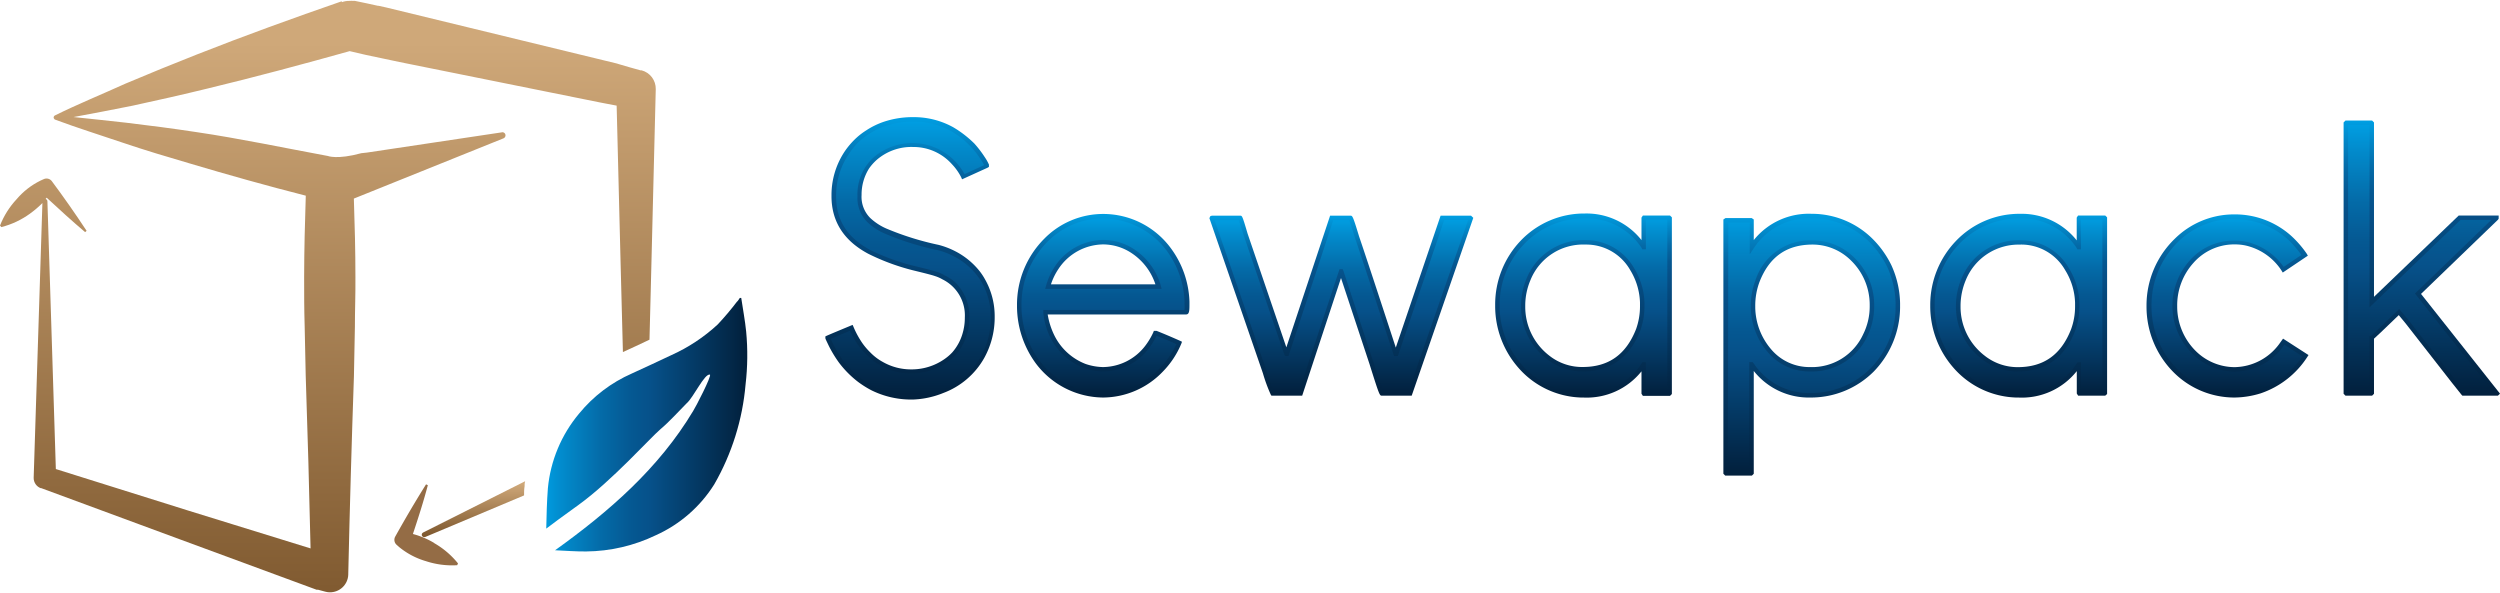 <svg xmlns="http://www.w3.org/2000/svg" xmlns:xlink="http://www.w3.org/1999/xlink" viewBox="0 0 334.88 79.44"><defs><style>.cls-1{fill:none;}.cls-2{fill:#946c45;}.cls-3{clip-path:url(#clip-path);}.cls-4{fill:url(#Dégradé_sans_nom);}.cls-5{clip-path:url(#clip-path-2);}.cls-6{fill:url(#Dégradé_sans_nom-2);}.cls-7{clip-path:url(#clip-path-3);}.cls-8{fill:url(#Dégradé_sans_nom_3);}.cls-9{fill:url(#Dégradé_sans_nom_32);}.cls-10{fill:url(#Dégradé_sans_nom_19);}.cls-11{fill:url(#Dégradé_sans_nom_32-2);}.cls-12{fill:url(#Dégradé_sans_nom_19-2);}.cls-13{fill:url(#Dégradé_sans_nom_32-3);}.cls-14{fill:url(#Dégradé_sans_nom_19-3);}.cls-15{fill:url(#Dégradé_sans_nom_32-4);}.cls-16{fill:url(#Dégradé_sans_nom_19-4);}.cls-17{fill:url(#Dégradé_sans_nom_32-5);}.cls-18{fill:url(#Dégradé_sans_nom_19-5);}.cls-19{fill:url(#Dégradé_sans_nom_32-6);}.cls-20{fill:url(#Dégradé_sans_nom_19-6);}.cls-21{fill:url(#Dégradé_sans_nom_32-7);}.cls-22{fill:url(#Dégradé_sans_nom_19-7);}.cls-23{fill:url(#Dégradé_sans_nom_32-8);}.cls-24{fill:url(#Dégradé_sans_nom_19-8);}</style><clipPath id="clip-path" transform="translate(0 0)"><path class="cls-1" d="M45.78.17c-6.5,2.25-13,4.6-19.39,7.12q-4.8,1.89-9.58,3.91c-3.15,1.43-6.35,2.73-9.47,4.27a.3.3,0,0,0-.15.21h0s0,0,0,0a.43.43,0,0,0,0,.11l0,0a.28.28,0,0,0,.11.17v0s0,.05.07.06c3,1.12,6,2.05,9,3.07s6,1.91,9,2.79c5.17,1.54,10.37,3,15.59,4.33-.12,3.61-.21,7.22-.22,10.84,0,2.21,0,4.42.07,6.63l.14,6.62q.39,11.58.65,23.16L25.27,68.41,7.48,62.83,6.35,26.94a.34.34,0,0,0-.24-.29,1.15,1.15,0,0,0,.14-.17c1.69,1.57,3.39,3.12,5.15,4.61l.2-.17Q9.35,27.5,6.93,24.25A.89.89,0,0,0,5.85,24l-.42.19a9.91,9.91,0,0,0-3.2,2.49A11.1,11.1,0,0,0,0,30.22l.18.2A11.27,11.27,0,0,0,4,28.63,13.59,13.59,0,0,0,5.68,27.2L4.51,64a1.46,1.46,0,0,0,.94,1.39l.08,0L24,72.21,42.42,79l.08,0,.12,0,.93.25a2.27,2.27,0,0,0,.59.09A2.45,2.45,0,0,0,46.65,77V76.9q.3-13.26.76-26.51l.13-6.62c0-2.21.09-4.42.07-6.63,0-3.51-.09-7-.21-10.54l20.07-8.08a.43.43,0,0,0,.22-.54.42.42,0,0,0-.55-.24l-18,2.7-.74.08h0c-3.24.89-4.5.37-4.5.37h0c-5.85-1.08-11.73-2.33-17.63-3.2-3.1-.47-6.22-.88-9.35-1.25-2.36-.25-4.71-.53-7.07-.76,2.64-.48,5.26-1,7.9-1.52,3.37-.73,6.74-1.49,10.09-2.31,6.38-1.54,12.71-3.24,19-5,1.66.41,2.86.66,4.18.93h0l2.5.53v0l26.83,5.41h0l.83.16h0l1.42.27.53,21.13c.11,4,.2,7.92.31,11.88l1.74-.8L87,45.5c.09-3.42.17-6.84.26-10.25l.58-23.31a2.55,2.55,0,0,0-1.9-2.52l-.15,0L84.29,9l-1.4-.41-.25-.08v0L51.73,1V1l-1-.22-.09,0h0c-1-.22-2.06-.46-3.09-.66l-.19,0a3.45,3.45,0,0,0-.57,0,2.81,2.81,0,0,0-1,.17"/></clipPath><linearGradient id="Dégradé_sans_nom" x1="-56.01" y1="331" x2="-55.71" y2="331" gradientTransform="matrix(0, 246.48, 246.48, 0, -81541.29, 13811.16)" gradientUnits="userSpaceOnUse"><stop offset="0" stop-color="#cfa879"/><stop offset="1" stop-color="#815b31"/></linearGradient><clipPath id="clip-path-2" transform="translate(0 0)"><path class="cls-1" d="M56.68,71.33a.33.33,0,0,0-.16.43.34.34,0,0,0,.44.17L70.2,66.36c0-.41,0-.81.07-1.22,0-.23,0-.45.08-.68Z"/></clipPath><linearGradient id="Dégradé_sans_nom-2" x1="-62.6" y1="324.94" x2="-62.31" y2="324.94" gradientTransform="matrix(0, 23.27, 23.27, 0, -7496.33, 1521.45)" xlink:href="#Dégradé_sans_nom"/><clipPath id="clip-path-3" transform="translate(0 0)"><path class="cls-1" d="M98.75,40.37a38.78,38.78,0,0,1-2.6,3.08,23,23,0,0,1-6.22,4.12c-1.75.84-3.52,1.64-5.29,2.46a19,19,0,0,0-7.07,5.37,18.22,18.22,0,0,0-4.18,10c-.14,1.8-.18,3.6-.22,5.41,1-.75,1.74-1.32,4.37-3.21,4.4-3.18,9.62-9,10.91-10.09S90.81,55.19,92,54c.88-.75,2.38-4,3.09-3.82.31.09-2,4.54-2.24,4.87-4.61,7.7-11.3,13.5-18.5,18.66,1.38.06,2.77.17,4.15.16a22,22,0,0,0,9.36-2.18,17.91,17.91,0,0,0,7.81-6.8A32.42,32.42,0,0,0,99.87,51.5a33.51,33.51,0,0,0,.08-7.08c-.15-1.51-.44-3-.66-4.51l-.19,0a4.34,4.34,0,0,1-.35.49"/></clipPath><linearGradient id="Dégradé_sans_nom_3" x1="-57.87" y1="332.91" x2="-57.57" y2="332.91" gradientTransform="matrix(91, 0, 0, -91, 5338.81, 30349.98)" gradientUnits="userSpaceOnUse"><stop offset="0" stop-color="#009fe3"/><stop offset="0.1" stop-color="#028bcc"/><stop offset="0.29" stop-color="#046ba8"/><stop offset="0.44" stop-color="#055892"/><stop offset="0.53" stop-color="#06518a"/><stop offset="1" stop-color="#02203c"/></linearGradient><linearGradient id="Dégradé_sans_nom_32" x1="121.95" y1="16.01" x2="121.95" y2="53.22" gradientUnits="userSpaceOnUse"><stop offset="0" stop-color="#009fe3"/><stop offset="0.1" stop-color="#028bcc"/><stop offset="0.29" stop-color="#046ba8"/><stop offset="0.44" stop-color="#055892"/><stop offset="0.53" stop-color="#06518a"/><stop offset="1" stop-color="#02203d"/></linearGradient><linearGradient id="Dégradé_sans_nom_19" x1="121.94" y1="15.71" x2="121.94" y2="53.52" gradientUnits="userSpaceOnUse"><stop offset="0" stop-color="#009fe3"/><stop offset="0.06" stop-color="#028bcc"/><stop offset="0.17" stop-color="#046ba8"/><stop offset="0.26" stop-color="#055892"/><stop offset="0.32" stop-color="#06518a"/><stop offset="1" stop-color="#02203d"/></linearGradient><linearGradient id="Dégradé_sans_nom_32-2" x1="147.75" y1="28.97" x2="147.75" y2="52.95" xlink:href="#Dégradé_sans_nom_32"/><linearGradient id="Dégradé_sans_nom_19-2" x1="147.75" y1="28.67" x2="147.75" y2="53.25" xlink:href="#Dégradé_sans_nom_19"/><linearGradient id="Dégradé_sans_nom_32-3" x1="179.65" y1="29.19" x2="179.65" y2="52.73" xlink:href="#Dégradé_sans_nom_32"/><linearGradient id="Dégradé_sans_nom_19-3" x1="179.66" y1="28.89" x2="179.66" y2="53.03" xlink:href="#Dégradé_sans_nom_19"/><linearGradient id="Dégradé_sans_nom_32-4" x1="212.11" y1="28.94" x2="212.11" y2="52.95" xlink:href="#Dégradé_sans_nom_32"/><linearGradient id="Dégradé_sans_nom_19-4" x1="212.11" y1="28.64" x2="212.11" y2="53.25" xlink:href="#Dégradé_sans_nom_19"/><linearGradient id="Dégradé_sans_nom_32-5" x1="242.69" y1="28.94" x2="242.69" y2="63.41" xlink:href="#Dégradé_sans_nom_32"/><linearGradient id="Dégradé_sans_nom_19-5" x1="242.69" y1="28.64" x2="242.69" y2="63.71" xlink:href="#Dégradé_sans_nom_19"/><linearGradient id="Dégradé_sans_nom_32-6" x1="270.39" y1="28.94" x2="270.39" y2="52.95" xlink:href="#Dégradé_sans_nom_32"/><linearGradient id="Dégradé_sans_nom_19-6" x1="270.39" y1="28.64" x2="270.39" y2="53.25" xlink:href="#Dégradé_sans_nom_19"/><linearGradient id="Dégradé_sans_nom_32-7" x1="298.34" y1="29.02" x2="298.34" y2="52.95" xlink:href="#Dégradé_sans_nom_32"/><linearGradient id="Dégradé_sans_nom_19-7" x1="298.4" y1="28.72" x2="298.4" y2="53.25" xlink:href="#Dégradé_sans_nom_19"/><linearGradient id="Dégradé_sans_nom_32-8" x1="324.35" y1="16.45" x2="324.35" y2="52.73" xlink:href="#Dégradé_sans_nom_32"/><linearGradient id="Dégradé_sans_nom_19-8" x1="324.41" y1="16.15" x2="324.41" y2="53.03" xlink:href="#Dégradé_sans_nom_19"/></defs><g id="Calque_2" data-name="Calque 2"><g id="Texte"><path class="cls-2" d="M58.19,72.75a11.09,11.09,0,0,0-2.88-1.22c.72-2.17,1.42-4.34,2-6.54l-.24-.11c-1.45,2.31-2.82,4.65-4.13,7a.89.89,0,0,0,.19,1.1l.35.31a10.1,10.1,0,0,0,3.58,1.88,11.21,11.21,0,0,0,4.18.54l.11-.24a11.26,11.26,0,0,0-3.21-2.73" transform="translate(0 0)"/><g class="cls-3"><rect class="cls-4" width="87.84" height="79.44"/></g><g class="cls-5"><rect class="cls-6" x="56.45" y="64.46" width="13.89" height="7.54"/></g><g class="cls-7"><rect class="cls-8" x="73.17" y="39.88" width="27" height="33.99"/></g><path class="cls-9" d="M122.13,16h.4a10.71,10.71,0,0,1,5,1.31,15.37,15.37,0,0,1,1.68,1.17c.28.23.64.57,1.09,1a13.67,13.67,0,0,1,1.34,1.76,6.17,6.17,0,0,1,.54,1v0l-3.14,1.43a8,8,0,0,0-1.29-1.83,7.2,7.2,0,0,0-5.4-2.4h0a7.3,7.3,0,0,0-5.08,1.83,7.07,7.07,0,0,0-1,1.19,6.9,6.9,0,0,0-1.06,3.72,4.26,4.26,0,0,0,1.26,3.29A7.69,7.69,0,0,0,118.64,31a37.83,37.83,0,0,0,7.09,2.21,9.77,9.77,0,0,1,2.13.82,9.49,9.49,0,0,1,3.27,2.7,6.42,6.42,0,0,1,.69,1.09A9.68,9.68,0,0,1,133,42.4v.07l0,.1,0,.1v.07a10.85,10.85,0,0,1-1.36,5.16,10.23,10.23,0,0,1-5.33,4.56,11.66,11.66,0,0,1-4,.76h-.42a11.57,11.57,0,0,1-5-1.21,11.81,11.81,0,0,1-1.76-1.12,13.05,13.05,0,0,1-2.48-2.5,15.51,15.51,0,0,1-1.31-2.15q-.45-.95-.45-1c.07,0,1.13-.48,3.2-1.34a11.73,11.73,0,0,0,1.24,2.23,9.19,9.19,0,0,0,1.09,1.26,7.3,7.3,0,0,0,1.73,1.31,7.82,7.82,0,0,0,3.91,1h.13a8,8,0,0,0,4.51-1.41,6.88,6.88,0,0,0,1.11-1,7,7,0,0,0,1.42-2.56,7.56,7.56,0,0,0,.34-2.2v-.08a6.07,6.07,0,0,0-1.76-4.41,6.31,6.31,0,0,0-1.46-1,4.61,4.61,0,0,0-1-.45c-.33-.11-1.18-.34-2.55-.67a29,29,0,0,1-6.27-2.23q-4.78-2.52-4.78-7.45v-.2a10.2,10.2,0,0,1,1.86-5.85A10,10,0,0,1,114.63,19a8.92,8.92,0,0,1,1.56-1.24,10.3,10.3,0,0,1,2.33-1.14A12.15,12.15,0,0,1,122.13,16Z" transform="translate(0 0)"/><path class="cls-10" d="M122.28,53.52h-.42a12,12,0,0,1-5.13-1.24,13.25,13.25,0,0,1-1.81-1.14,13.45,13.45,0,0,1-2.54-2.57,16.23,16.23,0,0,1-1.34-2.2c-.48-1-.48-1-.48-1.12v-.19l.17-.08s.1-.06,3.21-1.35l.27-.11.12.27A11.92,11.92,0,0,0,115.54,46a8.88,8.88,0,0,0,1.06,1.23,6.9,6.9,0,0,0,1.65,1.25,7.58,7.58,0,0,0,3.78,1h.13a7.66,7.66,0,0,0,4.34-1.37,6.38,6.38,0,0,0,1.07-.92,6.6,6.6,0,0,0,1.34-2.43,7.35,7.35,0,0,0,.33-2.12v-.08a5.38,5.38,0,0,0-3-5.14,4.77,4.77,0,0,0-1-.44c-.33-.12-1.18-.34-2.53-.67A29.48,29.48,0,0,1,116.32,34c-3.28-1.74-4.94-4.33-4.94-7.72v-.2a10.51,10.51,0,0,1,1.91-6,10.63,10.63,0,0,1,1.12-1.32,9.21,9.21,0,0,1,1.63-1.3,10.32,10.32,0,0,1,2.38-1.16,12.19,12.19,0,0,1,3.71-.61h.4a10.89,10.89,0,0,1,5.15,1.35,14.19,14.19,0,0,1,1.72,1.19,14.81,14.81,0,0,1,1.12,1,14.51,14.51,0,0,1,1.39,1.82,5.8,5.8,0,0,1,.56,1l0,.11v.19l-.17.11-3.43,1.56-.12-.28a7.38,7.38,0,0,0-1.24-1.75,6.9,6.9,0,0,0-5.17-2.3,7.09,7.09,0,0,0-4.93,1.75,6.76,6.76,0,0,0-1,1.13,6.58,6.58,0,0,0-1,3.56,4,4,0,0,0,1.16,3.07,7.63,7.63,0,0,0,2.15,1.41,38.47,38.47,0,0,0,7,2.19,10.67,10.67,0,0,1,2.21.84,9.91,9.91,0,0,1,2.21,1.53,9.49,9.49,0,0,1,1.17,1.27,8.44,8.44,0,0,1,.71,1.12,10,10,0,0,1,1.22,4.75v.34a11.18,11.18,0,0,1-1.4,5.3,10.49,10.49,0,0,1-5.48,4.69A11.85,11.85,0,0,1,122.28,53.52Zm-11-8.12c.06.14.16.36.33.71a16.53,16.53,0,0,0,1.28,2.11,13.32,13.32,0,0,0,2.42,2.44A13.47,13.47,0,0,0,117,51.74a11.41,11.41,0,0,0,4.87,1.18h.42a11.34,11.34,0,0,0,3.94-.75,9.9,9.9,0,0,0,5.17-4.42,10.69,10.69,0,0,0,1.32-5V42.4a9.47,9.47,0,0,0-1.15-4.47,7.48,7.48,0,0,0-.67-1,8.43,8.43,0,0,0-1.09-1.18,9.08,9.08,0,0,0-2.07-1.43,9.72,9.72,0,0,0-2.08-.8,37.81,37.81,0,0,1-7.14-2.23,8,8,0,0,1-2.31-1.51,4.55,4.55,0,0,1-1.35-3.51A6.69,6.69,0,0,1,117,21.1a7.95,7.95,0,0,1,11,.57,9.24,9.24,0,0,1,1.21,1.65l2.62-1.2c-.12-.22-.25-.45-.41-.69a12,12,0,0,0-1.32-1.73c-.42-.42-.78-.76-1.05-1a13.79,13.79,0,0,0-1.65-1.14,10.33,10.33,0,0,0-4.85-1.27h-.4a11.57,11.57,0,0,0-3.52.58,9.88,9.88,0,0,0-2.26,1.1,9.09,9.09,0,0,0-1.52,1.21,9.3,9.3,0,0,0-1,1.24A9.87,9.87,0,0,0,112,26.12v.2c0,3.19,1.51,5.54,4.62,7.19a29.11,29.11,0,0,0,6.2,2.2c1.39.34,2.24.56,2.58.68a4.3,4.3,0,0,1,1.1.48,5.71,5.71,0,0,1,1.5,1,6.41,6.41,0,0,1,1.86,4.63v.08a7.8,7.8,0,0,1-.36,2.29A7.19,7.19,0,0,1,128,47.57a6.9,6.9,0,0,1-1.18,1,8.32,8.32,0,0,1-4.67,1.45H122A8.3,8.3,0,0,1,118,49a7.92,7.92,0,0,1-1.79-1.36A10.78,10.78,0,0,1,115,46.3a12.86,12.86,0,0,1-1.14-2Z" transform="translate(0 0)"/><path class="cls-11" d="M147.83,29a10.89,10.89,0,0,1,8.74,4.51A12.26,12.26,0,0,1,159,40.39v.3q0,1.14-.15,1.14H140a8.84,8.84,0,0,0,1,3.34,7.58,7.58,0,0,0,6.74,4.31,7.46,7.46,0,0,0,5.88-2.95,9.93,9.93,0,0,0,1.14-1.9h0c1.33.52,2.38,1,3.14,1.33a11.44,11.44,0,0,1-2.43,3.65A10.79,10.79,0,0,1,147.78,53a11.06,11.06,0,0,1-8.85-4.53,12.59,12.59,0,0,1-2.4-7.31v-.23a12.18,12.18,0,0,1,3.54-8.67A10.77,10.77,0,0,1,147.83,29Zm-7.46,9.44h14.82a8.43,8.43,0,0,0-3.52-4.79,7.2,7.2,0,0,0-3.94-1.16,7.54,7.54,0,0,0-6.17,3.37A8.56,8.56,0,0,0,140.37,38.41Z" transform="translate(0 0)"/><path class="cls-12" d="M147.78,53.25a11.37,11.37,0,0,1-9.08-4.64,13,13,0,0,1-2.47-7.5v-.23A12.49,12.49,0,0,1,139.86,32a11.05,11.05,0,0,1,8-3.34,11.25,11.25,0,0,1,9,4.62,12.71,12.71,0,0,1,2.47,7.1v.3c0,.89,0,1.44-.45,1.44H140.34a9.92,9.92,0,0,0,.95,2.92,7.81,7.81,0,0,0,4.12,3.71,7.68,7.68,0,0,0,2.34.42,7.21,7.21,0,0,0,5.65-2.84,9.49,9.49,0,0,0,1.09-1.82l.07-.19.37,0c1.33.53,2.4,1,3.16,1.34l.24.12-.09.25a11.76,11.76,0,0,1-2.48,3.75A11.15,11.15,0,0,1,147.78,53.25Zm.05-24a10.51,10.51,0,0,0-7.55,3.16,11.92,11.92,0,0,0-3.45,8.45v.23a12.34,12.34,0,0,0,2.35,7.14,10.8,10.8,0,0,0,8.6,4.4,10.57,10.57,0,0,0,7.54-3.26,12,12,0,0,0,2.26-3.27c-.68-.32-1.57-.69-2.65-1.12a10.61,10.61,0,0,1-1.06,1.71,7.81,7.81,0,0,1-6.12,3.07,8.15,8.15,0,0,1-2.54-.46,8.39,8.39,0,0,1-4.46-4,9.08,9.08,0,0,1-1-3.48v-.3h18.92a5.93,5.93,0,0,0,0-.84v-.3a12.12,12.12,0,0,0-2.35-6.75A10.7,10.7,0,0,0,147.83,29.27Zm7.77,9.44H140l.11-.38a9.16,9.16,0,0,1,1.23-2.67,7.86,7.86,0,0,1,6.42-3.5,7.5,7.5,0,0,1,4.1,1.21,8.72,8.72,0,0,1,3.64,4.94Zm-14.83-.6h14a8,8,0,0,0-3.26-4.23,6.9,6.9,0,0,0-3.78-1.12A7.28,7.28,0,0,0,141.8,36,8.37,8.37,0,0,0,140.77,38.11Z" transform="translate(0 0)"/><path class="cls-13" d="M166.09,29.19a15.43,15.43,0,0,1,.77,2.2l5.45,16h.05l6-18.16,0,0h2.53a15.39,15.39,0,0,1,.86,2.53q1,2.82,5.18,15.68H187l6.17-18.21h3.74l.07.07-8.13,23.47h-3.76a35.18,35.18,0,0,1-1.36-4l-4.09-12.36h0l-5.42,16.38h-3.75a29.19,29.19,0,0,1-1-2.83L162.3,29.24l0,0Z" transform="translate(0 0)"/><path class="cls-14" d="M189.1,53h-4c-.29,0-.32,0-1.65-4.23l-3.82-11.53L174.43,53h-4.12l-.09-.14A21.12,21.12,0,0,1,169.17,50L162,29.22l.14-.28.21-.05h3.77c.27,0,.29,0,1,2.41l5.19,15.23,5.86-17.64h2.72c.27,0,.32,0,1.15,2.74.62,1.81,2.24,6.7,4.93,14.93l6-17.67h4.08l.3.29Zm-3.8-.6h3.37l8-22.94h-3.21L187.24,47.7h-.51l-.06-.21c-2.85-8.67-4.54-13.8-5.18-15.68-.47-1.53-.67-2.11-.76-2.32h-2.14l-6,18.21h-.43l-.12-.2-5.45-16c-.4-1.28-.58-1.8-.66-2H162.7l7,20.31c.57,1.72.81,2.38.92,2.63H174l5.43-16.38h.43l.09.21L184,48.62C184.86,51.23,185.18,52.13,185.3,52.43Z" transform="translate(0 0)"/><path class="cls-15" d="M212.3,28.94a9.12,9.12,0,0,1,7.78,4l.07.14h0V29.24l0-.08h3.34l.08.08V52.65l-.08.08h-3.34l0-.08V48.84h0A9,9,0,0,1,212.08,53v0L212,53a11.23,11.23,0,0,1-8.43-3.86,12.22,12.22,0,0,1-3-8v-.3a12,12,0,0,1,3.34-8.33A11.42,11.42,0,0,1,212.3,28.94Zm-8.25,11.92V41a8.51,8.51,0,0,0,3.32,6.87A7.41,7.41,0,0,0,212,49.46q5.38,0,7.43-5.28a9,9,0,0,0,.55-3.07v-.55a9,9,0,0,0-1.36-4.51,7.13,7.13,0,0,0-6.22-3.59,7.94,7.94,0,0,0-7.63,5A9,9,0,0,0,204.05,40.86Z" transform="translate(0 0)"/><path class="cls-16" d="M212.08,53.25h-.3a11.6,11.6,0,0,1-8.4-4,12.53,12.53,0,0,1-3.1-8.18v-.3a12.37,12.37,0,0,1,3.42-8.53,11.74,11.74,0,0,1,8.6-3.64,9.38,9.38,0,0,1,7.58,3.56V29.15l.19-.28h3.63l.25.24V52.78l-.25.25h-3.63l-.19-.29v-3A9.38,9.38,0,0,1,212.08,53.25Zm.22-24a11.12,11.12,0,0,0-8.16,3.46,11.75,11.75,0,0,0-3.26,8.11v.3a11.89,11.89,0,0,0,3,7.78A11,11,0,0,0,212,52.65l.37-.18,0,.18a8.68,8.68,0,0,0,7.55-4l.09-.13h.46l0,.3v3.59h2.87v-23h-2.87V33.4H220l-.18-.31A8.86,8.86,0,0,0,212.3,29.24ZM212,49.76a7.75,7.75,0,0,1-4.82-1.68,8.84,8.84,0,0,1-3.43-7.1v-.12a9.46,9.46,0,0,1,.74-3.56,8.26,8.26,0,0,1,7.91-5.14,7.44,7.44,0,0,1,6.47,3.73,9.36,9.36,0,0,1,1.41,4.67v.55a9.55,9.55,0,0,1-.56,3.17C218.3,47.92,215.7,49.76,212,49.76Zm.4-17A7.61,7.61,0,0,0,205,37.54a8.74,8.74,0,0,0-.69,3.32V41a8.24,8.24,0,0,0,3.21,6.63A7.08,7.08,0,0,0,212,49.16c3.48,0,5.82-1.67,7.16-5.09a9.05,9.05,0,0,0,.52-3v-.55a8.85,8.85,0,0,0-1.32-4.36A6.76,6.76,0,0,0,212.4,32.76Z" transform="translate(0 0)"/><path class="cls-17" d="M242.7,28.94l0,0h0l0,0a11.2,11.2,0,0,1,7.76,3.2,12.67,12.67,0,0,1,2.52,3.52,12.42,12.42,0,0,1,1.14,5v.55a12.18,12.18,0,0,1-3.44,8.35A11.56,11.56,0,0,1,242.5,53a9.13,9.13,0,0,1-7.78-4l-.07-.13h0V63.33l-.07.08h-3.32l-.08-.08V29.56l.08,0h3.32l.07,0v3.52A9.09,9.09,0,0,1,242.7,28.94Zm-7.88,12v.25A9.06,9.06,0,0,0,237,47a7,7,0,0,0,5.45,2.51,7.88,7.88,0,0,0,7.39-4.54,8.73,8.73,0,0,0,.91-3.81v-.37a8.52,8.52,0,0,0-2.62-6.1,7.58,7.58,0,0,0-5.31-2.18q-5.37,0-7.4,5.18A9.3,9.3,0,0,0,234.82,41Z" transform="translate(0 0)"/><path class="cls-18" d="M234.67,63.71H231.1l-.25-.25V29.4l.29-.19h3.5l.28.19v2.76a9.43,9.43,0,0,1,7.78-3.52h.19a11.55,11.55,0,0,1,7.87,3.28,13,13,0,0,1,2.6,3.62,12.8,12.8,0,0,1,1.16,5.12v.55A12.48,12.48,0,0,1,251,49.76a11.89,11.89,0,0,1-8.5,3.49,9.38,9.38,0,0,1-7.58-3.56V63.46Zm-3.22-.6h2.87V48.51h.47l.19.27a8.87,8.87,0,0,0,7.52,3.87,11.28,11.28,0,0,0,8.07-3.31,11.9,11.9,0,0,0,3.35-8.13v-.55a12.16,12.16,0,0,0-1.11-4.88,12.32,12.32,0,0,0-2.47-3.43A10.92,10.92,0,0,0,243,29.24l-.21.05h-.18l0-.05a8.82,8.82,0,0,0-7.68,4l-.55.82V29.81h-2.87Zm11-13.35a7.29,7.29,0,0,1-5.67-2.61,9.4,9.4,0,0,1-2.26-5.94V41a9.69,9.69,0,0,1,.62-3.43,7.7,7.7,0,0,1,7.68-5.37,7.86,7.86,0,0,1,5.51,2.26,8.86,8.86,0,0,1,2.72,6.32v.37a9.14,9.14,0,0,1-.94,3.94A8.21,8.21,0,0,1,242.45,49.76Zm.37-17c-3.48,0-5.81,1.63-7.13,5a9.08,9.08,0,0,0-.57,3.21v.25a8.81,8.81,0,0,0,2.12,5.56,6.71,6.71,0,0,0,5.21,2.39,7.53,7.53,0,0,0,7.12-4.38,8.34,8.34,0,0,0,.88-3.67v-.37a8.25,8.25,0,0,0-2.54-5.89A7.29,7.29,0,0,0,242.82,32.76Z" transform="translate(0 0)"/><path class="cls-19" d="M270.58,28.94a9.13,9.13,0,0,1,7.78,4l.07.14h0V29.24l.05-.08h3.35l.07.08V52.65l-.07.08H278.5l-.05-.08V48.84h0A9,9,0,0,1,270.35,53v0l-.05,0a11.22,11.22,0,0,1-8.42-3.86,12.17,12.17,0,0,1-3-8v-.3a12,12,0,0,1,3.34-8.33A11.42,11.42,0,0,1,270.58,28.94Zm-8.26,11.92V41a8.54,8.54,0,0,0,3.32,6.87,7.44,7.44,0,0,0,4.64,1.61q5.37,0,7.43-5.28a9.21,9.21,0,0,0,.55-3.07v-.55a9,9,0,0,0-1.37-4.51,7.11,7.11,0,0,0-6.22-3.59,8,8,0,0,0-7.63,5A9,9,0,0,0,262.32,40.86Z" transform="translate(0 0)"/><path class="cls-20" d="M270.35,53.25h-.3a11.59,11.59,0,0,1-8.39-4,12.53,12.53,0,0,1-3.1-8.18v-.3A12.37,12.37,0,0,1,262,32.28a11.74,11.74,0,0,1,8.6-3.64,9.4,9.4,0,0,1,7.58,3.56V29.15l.18-.28H282l.25.24V52.78L282,53h-3.63l-.18-.29v-3A9.38,9.38,0,0,1,270.35,53.25Zm.23-24a11.16,11.16,0,0,0-8.17,3.46,11.75,11.75,0,0,0-3.26,8.11v.3a11.9,11.9,0,0,0,3,7.78,11,11,0,0,0,8.12,3.76l.37-.18,0,.18a8.69,8.69,0,0,0,7.56-4l.09-.13h.46l0,.3v3.59h2.87v-23h-2.87V33.4h-.48l-.18-.31A8.87,8.87,0,0,0,270.58,29.24Zm-.3,20.52a7.75,7.75,0,0,1-4.82-1.68A8.85,8.85,0,0,1,262,41v-.12a9.29,9.29,0,0,1,.75-3.56,8.24,8.24,0,0,1,7.9-5.14,7.42,7.42,0,0,1,6.47,3.73,9.38,9.38,0,0,1,1.42,4.67v.55a9.31,9.31,0,0,1-.57,3.17C276.58,47.92,274,49.76,270.28,49.76Zm.39-17a7.63,7.63,0,0,0-7.36,4.78,8.94,8.94,0,0,0-.69,3.32V41a8.24,8.24,0,0,0,3.21,6.63,7.11,7.11,0,0,0,4.45,1.55c3.48,0,5.82-1.67,7.15-5.09a8.81,8.81,0,0,0,.53-3v-.55a8.76,8.76,0,0,0-1.33-4.36A6.76,6.76,0,0,0,270.67,32.76Z" transform="translate(0 0)"/><path class="cls-21" d="M299,29h.64a10.91,10.91,0,0,1,7,2.72,12.92,12.92,0,0,1,2.13,2.45l-2.87,1.94a8,8,0,0,0-4.36-3.32,6.58,6.58,0,0,0-2-.33h-.4A7.59,7.59,0,0,0,293.59,35,8.8,8.8,0,0,0,291.34,41v.12A8.64,8.64,0,0,0,294,47.33a7.61,7.61,0,0,0,11.5-1l.37-.52,2.93,1.88a11.64,11.64,0,0,1-6.1,4.76,11.8,11.8,0,0,1-3.42.54,11.16,11.16,0,0,1-7.75-3.17,12,12,0,0,1-3.67-8.67v-.28a12.07,12.07,0,0,1,3.64-8.64A10.93,10.93,0,0,1,299,29Z" transform="translate(0 0)"/><path class="cls-22" d="M299.29,53.25a11.5,11.5,0,0,1-8-3.25,12.43,12.43,0,0,1-3.76-8.89v-.28A12.41,12.41,0,0,1,291.3,32,11.28,11.28,0,0,1,299,28.72h.64a11.28,11.28,0,0,1,7.18,2.79A13.67,13.67,0,0,1,309,34l.14.25-3.36,2.26-.16-.26a7.78,7.78,0,0,0-4.21-3.2,6.49,6.49,0,0,0-1.93-.31h-.4a7.28,7.28,0,0,0-5.26,2.47A8.48,8.48,0,0,0,291.64,41v.12a8.38,8.38,0,0,0,2.59,6,7.44,7.44,0,0,0,5.06,2.06,7.56,7.56,0,0,0,6-3.08l.53-.74,3.41,2.2-.16.25a12,12,0,0,1-6.25,4.88A12.16,12.16,0,0,1,299.29,53.25ZM299,29.32a10.73,10.73,0,0,0-7.26,3.09,11.87,11.87,0,0,0-3.54,8.42v.28a11.82,11.82,0,0,0,3.58,8.46,10.92,10.92,0,0,0,7.54,3.08,11.48,11.48,0,0,0,3.33-.53,11.36,11.36,0,0,0,5.77-4.38L306,46.17l-.2.29a8.13,8.13,0,0,1-6.47,3.32,8,8,0,0,1-5.48-2.23A9,9,0,0,1,291,41.08V41a9.09,9.09,0,0,1,2.33-6.12,7.86,7.86,0,0,1,5.7-2.65h.4a7.1,7.1,0,0,1,2.12.33,8.46,8.46,0,0,1,4.35,3.19l2.38-1.6A15,15,0,0,0,306.39,32a10.64,10.64,0,0,0-6.78-2.64Z" transform="translate(0 0)"/><path class="cls-23" d="M314.31,16.45h3.32l.07.08V40.46l11.77-11.3h4.93v.05L323.9,39.35,334.48,52.7l0,0H330q-.25-.25-7.49-9.54l-1.14-1.39q-3.58,3.47-3.64,3.47v7.38l-.07.08h-3.32l-.08-.08V16.53Z" transform="translate(0 0)"/><path class="cls-24" d="M334.45,53h-4.61l-.09-.09c-.11-.11-1-1.23-7.5-9.57l-.93-1.13c-2.17,2.1-3,2.88-3.32,3.16v7.38l-.25.25h-3.57l-.25-.25V16.4l.25-.25h3.57l.25.25V39.76l11.35-10.89h5.35v.42l-.09.14L324.3,39.37l10.58,13.36-.28.27Zm-4.35-.6h3.78L323.49,39.32l10.22-9.86h-4.12L317.4,41.17V16.75h-2.87V52.43h2.87V45h.2c.21-.19,1-.91,3.54-3.38l.23-.23L322.72,43C328.08,49.88,329.74,52,330.1,52.43Z" transform="translate(0 0)"/></g></g></svg>